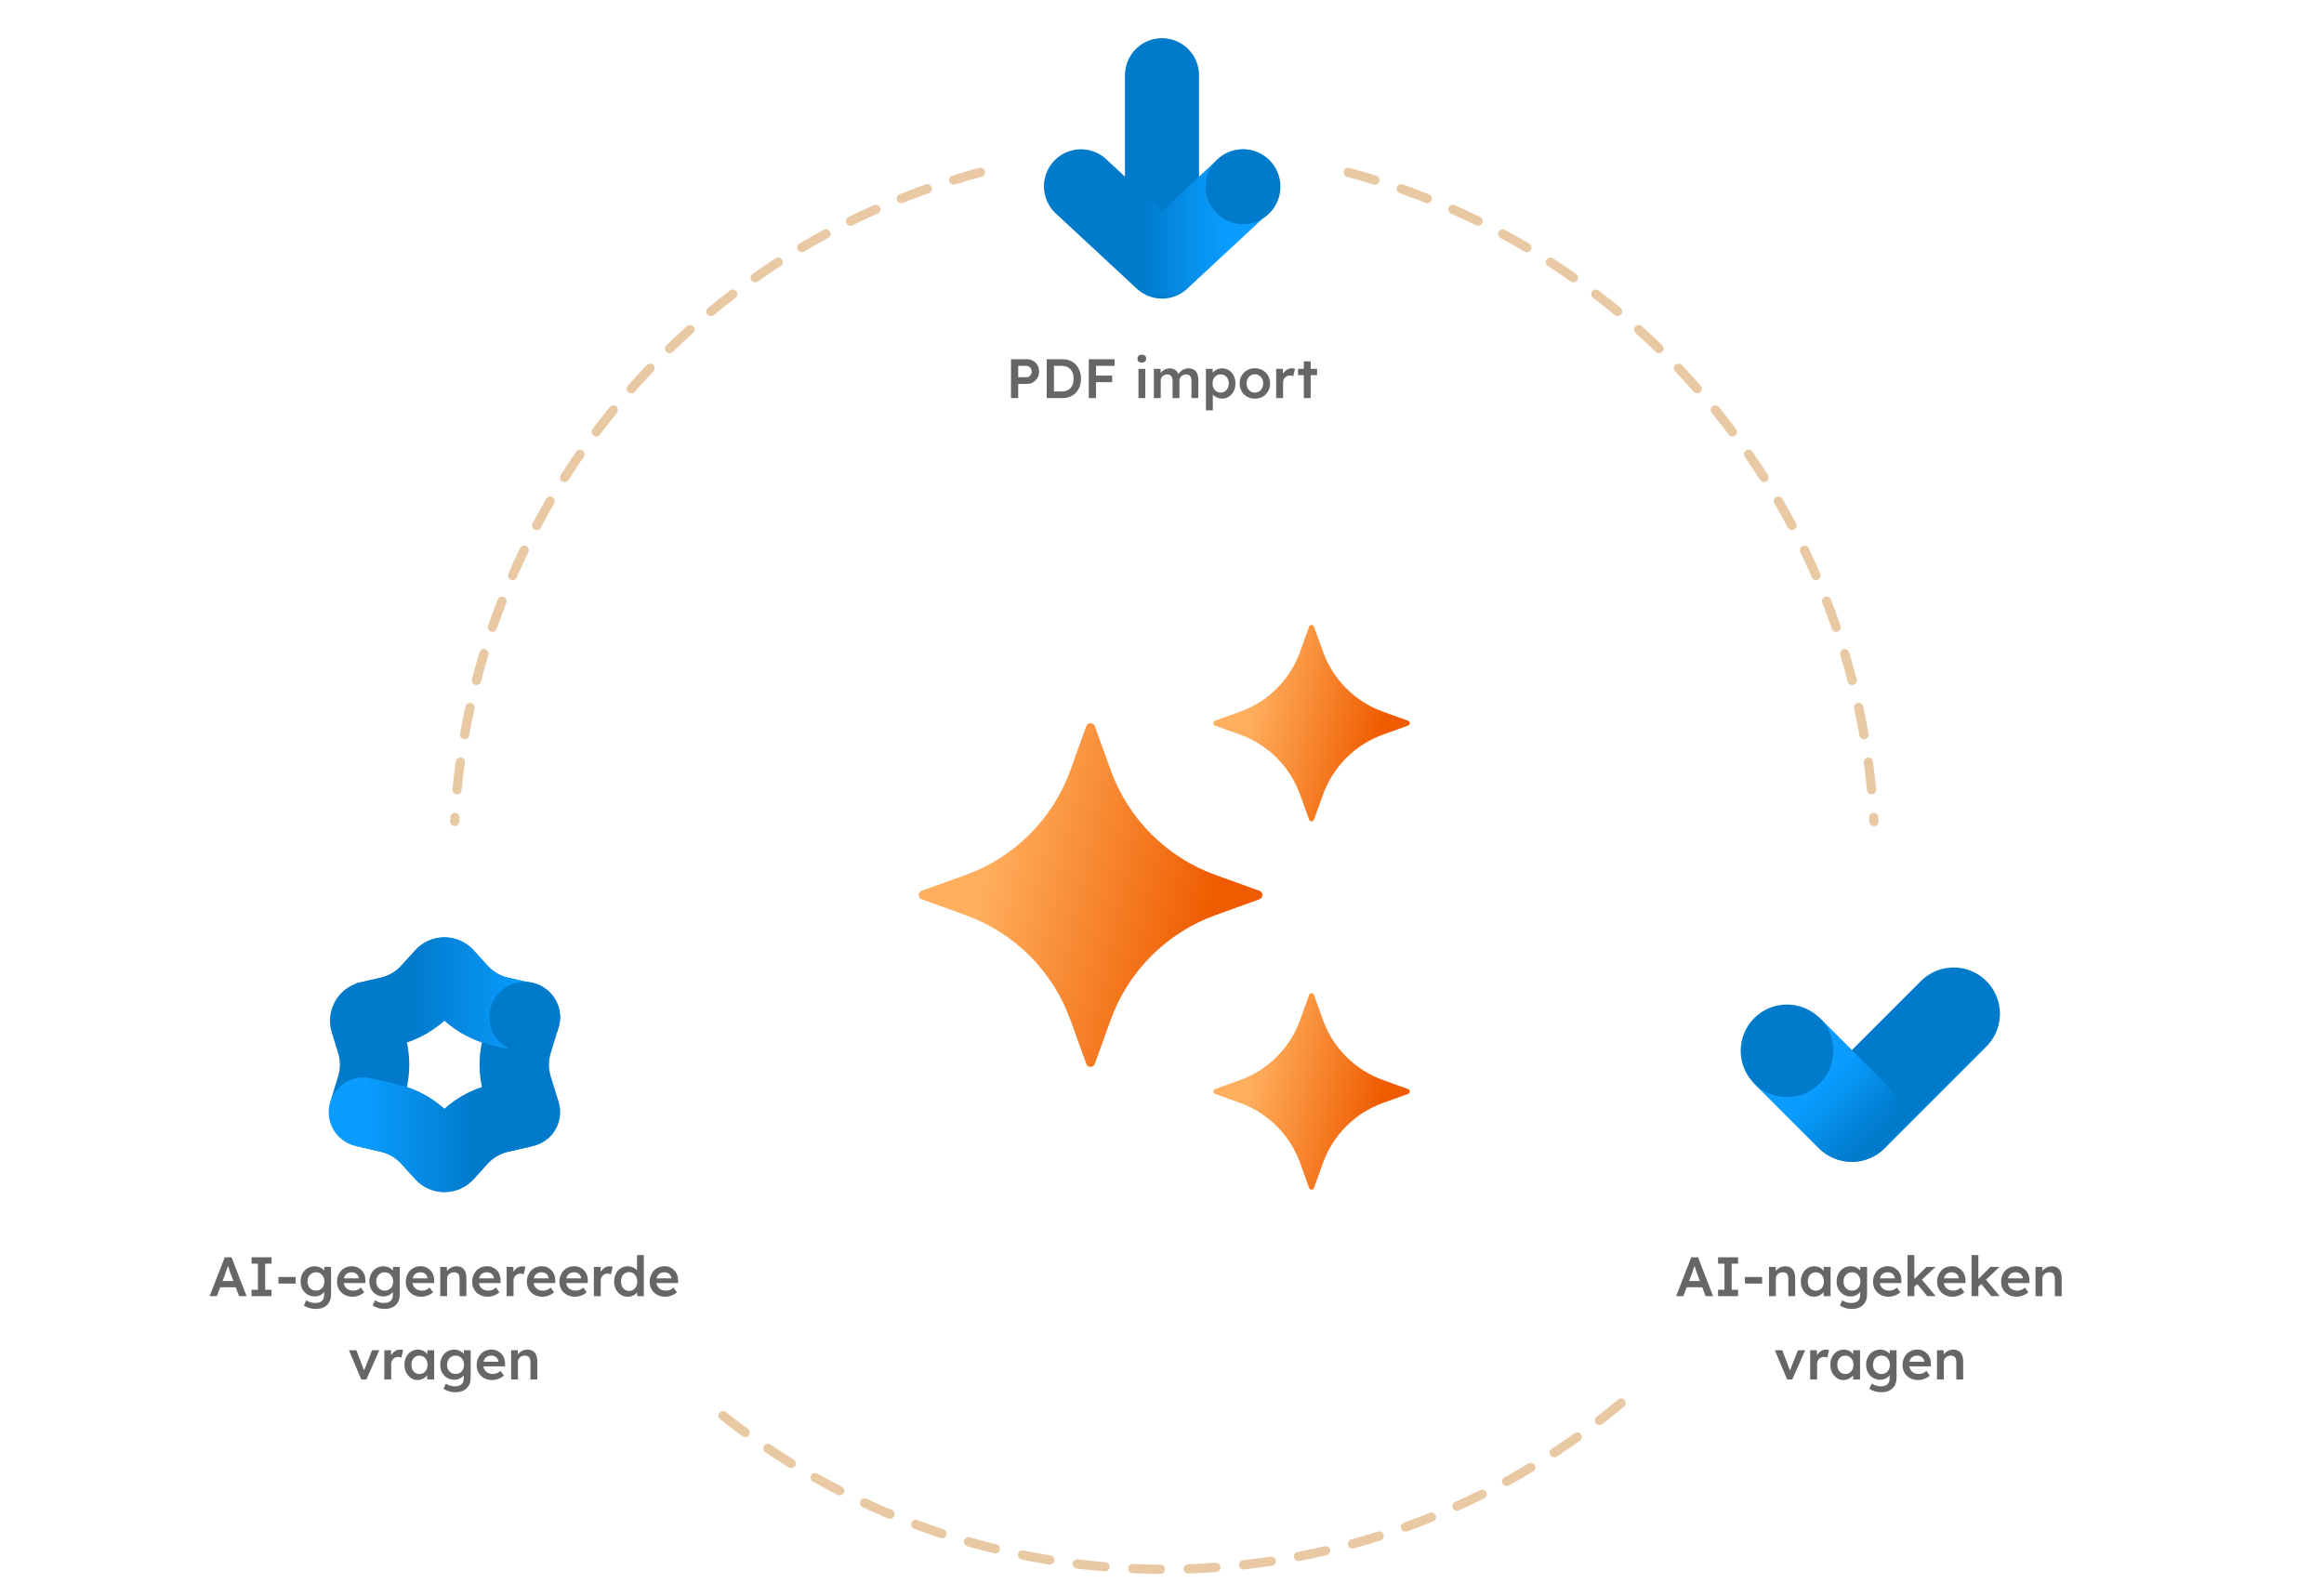 <svg width="502" height="342" viewBox="0 0 502 342" fill="none" xmlns="http://www.w3.org/2000/svg">
<path d="M251 16.253V56.5" stroke="#007ACB" stroke-width="16" stroke-linecap="round"/>
<path d="M268.5 40.25L251.68 55.868C251.297 56.224 250.703 56.224 250.32 55.868L233.5 40.25" stroke="url(#paint0_linear_106_642)" stroke-width="16" stroke-linecap="round"/>
<path d="M268.5 48.424C264.035 48.424 260.416 44.805 260.416 40.34C260.416 35.876 264.035 32.256 268.5 32.256C272.965 32.256 276.584 35.876 276.584 40.34C276.584 44.805 272.965 48.424 268.5 48.424Z" fill="#007ACB"/>
<path d="M218.379 86V77.6H221.871C222.351 77.6 222.783 77.716 223.167 77.948C223.559 78.18 223.871 78.496 224.103 78.896C224.335 79.296 224.451 79.744 224.451 80.24C224.451 80.744 224.335 81.2 224.103 81.608C223.871 82.008 223.559 82.328 223.167 82.568C222.783 82.808 222.351 82.928 221.871 82.928H219.939V86H218.379ZM219.939 81.488H221.763C221.963 81.488 222.143 81.432 222.303 81.32C222.471 81.208 222.603 81.06 222.699 80.876C222.803 80.692 222.855 80.484 222.855 80.252C222.855 80.02 222.803 79.816 222.699 79.64C222.603 79.456 222.471 79.312 222.303 79.208C222.143 79.096 221.963 79.04 221.763 79.04H219.939V81.488ZM226.102 86V77.6H229.474C230.082 77.6 230.63 77.7 231.118 77.9C231.614 78.1 232.038 78.388 232.39 78.764C232.75 79.14 233.022 79.584 233.206 80.096C233.398 80.608 233.494 81.176 233.494 81.8C233.494 82.424 233.398 82.996 233.206 83.516C233.022 84.028 232.754 84.472 232.402 84.848C232.05 85.216 231.626 85.5 231.13 85.7C230.634 85.9 230.082 86 229.474 86H226.102ZM227.662 84.788L227.542 84.56H229.414C229.806 84.56 230.154 84.496 230.458 84.368C230.77 84.24 231.034 84.056 231.25 83.816C231.466 83.576 231.63 83.288 231.742 82.952C231.854 82.608 231.91 82.224 231.91 81.8C231.91 81.376 231.854 80.996 231.742 80.66C231.63 80.316 231.462 80.024 231.238 79.784C231.022 79.544 230.762 79.36 230.458 79.232C230.154 79.104 229.806 79.04 229.414 79.04H227.506L227.662 78.836V84.788ZM235.184 86V77.6H236.744V86H235.184ZM235.904 82.556V81.14H240.236V82.556H235.904ZM235.904 79.04V77.6H240.752V79.04H235.904ZM245.916 86V79.676H247.392V86H245.916ZM246.636 78.332C246.34 78.332 246.108 78.26 245.94 78.116C245.78 77.964 245.7 77.752 245.7 77.48C245.7 77.224 245.784 77.016 245.952 76.856C246.12 76.696 246.348 76.616 246.636 76.616C246.94 76.616 247.172 76.692 247.332 76.844C247.5 76.988 247.584 77.2 247.584 77.48C247.584 77.728 247.5 77.932 247.332 78.092C247.164 78.252 246.932 78.332 246.636 78.332ZM249.239 86V79.676H250.691L250.715 80.948L250.475 81.044C250.547 80.836 250.655 80.644 250.799 80.468C250.943 80.284 251.115 80.128 251.315 80C251.515 79.864 251.727 79.76 251.951 79.688C252.175 79.608 252.403 79.568 252.635 79.568C252.979 79.568 253.283 79.624 253.547 79.736C253.819 79.84 254.043 80.008 254.219 80.24C254.403 80.472 254.539 80.768 254.627 81.128L254.399 81.08L254.495 80.888C254.583 80.696 254.707 80.524 254.867 80.372C255.027 80.212 255.207 80.072 255.407 79.952C255.607 79.824 255.815 79.728 256.031 79.664C256.255 79.6 256.475 79.568 256.691 79.568C257.171 79.568 257.571 79.664 257.891 79.856C258.211 80.048 258.451 80.34 258.611 80.732C258.771 81.124 258.851 81.608 258.851 82.184V86H257.363V82.28C257.363 81.96 257.319 81.696 257.231 81.488C257.151 81.28 257.023 81.128 256.847 81.032C256.679 80.928 256.467 80.876 256.211 80.876C256.011 80.876 255.819 80.912 255.635 80.984C255.459 81.048 255.307 81.144 255.179 81.272C255.051 81.392 254.951 81.532 254.879 81.692C254.807 81.852 254.771 82.028 254.771 82.22V86H253.283V82.268C253.283 81.964 253.239 81.712 253.151 81.512C253.063 81.304 252.935 81.148 252.767 81.044C252.599 80.932 252.395 80.876 252.155 80.876C251.955 80.876 251.767 80.912 251.591 80.984C251.415 81.048 251.263 81.14 251.135 81.26C251.007 81.38 250.907 81.52 250.835 81.68C250.763 81.84 250.727 82.016 250.727 82.208V86H249.239ZM260.49 88.64V79.676H261.942L261.966 81.116L261.714 81.008C261.762 80.76 261.898 80.528 262.122 80.312C262.346 80.088 262.618 79.908 262.938 79.772C263.266 79.636 263.606 79.568 263.958 79.568C264.518 79.568 265.014 79.708 265.446 79.988C265.886 80.268 266.23 80.652 266.478 81.14C266.734 81.628 266.862 82.192 266.862 82.832C266.862 83.464 266.734 84.028 266.478 84.524C266.23 85.012 265.886 85.4 265.446 85.688C265.014 85.968 264.526 86.108 263.982 86.108C263.614 86.108 263.258 86.036 262.914 85.892C262.578 85.748 262.29 85.56 262.05 85.328C261.818 85.096 261.674 84.852 261.618 84.596L261.978 84.428V88.64H260.49ZM263.682 84.8C264.018 84.8 264.318 84.716 264.582 84.548C264.846 84.38 265.05 84.148 265.194 83.852C265.346 83.556 265.422 83.216 265.422 82.832C265.422 82.448 265.35 82.112 265.206 81.824C265.062 81.528 264.858 81.296 264.594 81.128C264.33 80.96 264.026 80.876 263.682 80.876C263.33 80.876 263.022 80.96 262.758 81.128C262.502 81.288 262.298 81.516 262.146 81.812C261.994 82.108 261.918 82.448 261.918 82.832C261.918 83.216 261.994 83.556 262.146 83.852C262.298 84.148 262.502 84.38 262.758 84.548C263.022 84.716 263.33 84.8 263.682 84.8ZM271.07 86.12C270.438 86.12 269.874 85.98 269.378 85.7C268.882 85.412 268.49 85.02 268.202 84.524C267.914 84.028 267.77 83.464 267.77 82.832C267.77 82.2 267.914 81.636 268.202 81.14C268.49 80.644 268.882 80.256 269.378 79.976C269.874 79.688 270.438 79.544 271.07 79.544C271.694 79.544 272.254 79.688 272.75 79.976C273.246 80.256 273.634 80.644 273.914 81.14C274.202 81.636 274.346 82.2 274.346 82.832C274.346 83.464 274.202 84.028 273.914 84.524C273.634 85.02 273.246 85.412 272.75 85.7C272.254 85.98 271.694 86.12 271.07 86.12ZM271.07 84.812C271.414 84.812 271.718 84.724 271.982 84.548C272.254 84.372 272.466 84.136 272.618 83.84C272.778 83.544 272.854 83.208 272.846 82.832C272.854 82.448 272.778 82.108 272.618 81.812C272.466 81.516 272.254 81.284 271.982 81.116C271.718 80.94 271.414 80.852 271.07 80.852C270.726 80.852 270.414 80.94 270.134 81.116C269.862 81.284 269.65 81.52 269.498 81.824C269.346 82.12 269.27 82.456 269.27 82.832C269.27 83.208 269.346 83.544 269.498 83.84C269.65 84.136 269.862 84.372 270.134 84.548C270.414 84.724 270.726 84.812 271.07 84.812ZM275.666 86V79.676H277.118L277.142 81.692L276.938 81.236C277.026 80.916 277.178 80.628 277.394 80.372C277.61 80.116 277.858 79.916 278.138 79.772C278.426 79.62 278.726 79.544 279.038 79.544C279.174 79.544 279.302 79.556 279.422 79.58C279.55 79.604 279.654 79.632 279.734 79.664L279.338 81.284C279.25 81.236 279.142 81.196 279.014 81.164C278.886 81.132 278.758 81.116 278.63 81.116C278.43 81.116 278.238 81.156 278.054 81.236C277.878 81.308 277.722 81.412 277.586 81.548C277.45 81.684 277.342 81.844 277.262 82.028C277.19 82.204 277.154 82.404 277.154 82.628V86H275.666ZM281.635 86V78.068H283.111V86H281.635ZM280.387 81.044V79.676H284.491V81.044H280.387Z" fill="#666666"/>
<path d="M95.259 210.315C95.656 209.878 96.343 209.878 96.739 210.315L99.791 213.673C101.992 216.096 104.884 217.785 108.075 218.513L112.449 219.511C113.016 219.64 113.353 220.224 113.182 220.779L111.793 225.296C110.85 228.361 110.85 231.639 111.793 234.704L113.182 239.221C113.353 239.776 113.016 240.36 112.449 240.489L108.075 241.487C104.884 242.215 101.992 243.904 99.791 246.327L96.739 249.685C96.343 250.122 95.656 250.122 95.259 249.685L92.207 246.327C90.006 243.904 87.115 242.215 83.923 241.487L79.549 240.489C78.983 240.36 78.645 239.776 78.816 239.221L80.205 234.704C81.148 231.639 81.148 228.361 80.205 225.296L78.816 220.779C78.645 220.224 78.983 219.64 79.549 219.511L83.923 218.513C87.115 217.785 90.006 216.096 92.207 213.673L95.259 210.315Z" stroke="#007ACB" stroke-width="15"/>
<path d="M111.832 227.062C115.871 227.983 119.891 225.456 120.812 221.418C121.733 217.379 119.206 213.359 115.168 212.438L111.832 227.062ZM91.189 215.358L94.241 218.717L105.343 208.63L102.291 205.271L91.189 215.358ZM106.409 225.825L111.832 227.062L115.168 212.438L109.744 211.201L106.409 225.825ZM80.167 227.062L85.591 225.825L82.256 211.201L76.832 212.438L80.167 227.062ZM97.758 218.717L100.811 215.358L89.709 205.271L86.657 208.63L97.758 218.717ZM85.591 225.825C90.278 224.756 94.525 222.275 97.758 218.717L86.657 208.63C85.487 209.917 83.951 210.814 82.256 211.201L85.591 225.825ZM94.241 218.717C97.474 222.275 101.721 224.756 106.409 225.825L109.744 211.201C108.048 210.814 106.512 209.917 105.343 208.63L94.241 218.717ZM102.291 205.271C98.918 201.559 93.081 201.559 89.709 205.271L100.811 215.358C98.231 218.197 93.768 218.197 91.189 215.358L102.291 205.271Z" fill="url(#paint1_linear_106_642)"/>
<path d="M113.5 240.25L108.076 241.487C104.885 242.215 101.993 243.904 99.792 246.327L96.74 249.685C96.343 250.122 95.657 250.122 95.26 249.685L92.208 246.327C90.007 243.904 87.115 242.215 83.924 241.487L78.5 240.25" stroke="url(#paint2_linear_106_642)" stroke-width="15" stroke-linecap="round"/>
<path d="M113.345 227.352C109.127 227.352 105.707 223.933 105.707 219.715C105.707 215.496 109.127 212.077 113.345 212.077C117.563 212.077 120.982 215.496 120.982 219.715C120.982 223.933 117.563 227.352 113.345 227.352Z" fill="#007ACB"/>
<path d="M45.273 280L48.549 271.6H50.013L53.265 280H51.645L49.845 275.224C49.805 275.128 49.749 274.976 49.677 274.768C49.613 274.56 49.541 274.336 49.461 274.096C49.381 273.848 49.309 273.62 49.245 273.412C49.181 273.196 49.133 273.04 49.101 272.944L49.401 272.932C49.353 273.092 49.297 273.272 49.233 273.472C49.169 273.672 49.101 273.88 49.029 274.096C48.957 274.312 48.885 274.52 48.813 274.72C48.749 274.92 48.689 275.1 48.633 275.26L46.833 280H45.273ZM46.761 278.08L47.301 276.724H51.129L51.705 278.08H46.761ZM54.336 280V278.62H55.716V272.98H54.336V271.6H58.656V272.98H57.276V278.62H58.656V280H54.336ZM60.143 277.276V275.86H63.851V277.276H60.143ZM68.184 282.76C67.712 282.76 67.24 282.688 66.768 282.544C66.304 282.4 65.928 282.212 65.64 281.98L66.168 280.888C66.336 281.008 66.524 281.112 66.732 281.2C66.94 281.288 67.16 281.356 67.392 281.404C67.632 281.452 67.868 281.476 68.1 281.476C68.524 281.476 68.876 281.408 69.156 281.272C69.444 281.144 69.66 280.944 69.804 280.672C69.948 280.408 70.02 280.076 70.02 279.676V278.512L70.236 278.596C70.188 278.844 70.056 279.08 69.84 279.304C69.624 279.528 69.352 279.712 69.024 279.856C68.696 279.992 68.36 280.06 68.016 280.06C67.416 280.06 66.884 279.92 66.42 279.64C65.964 279.36 65.6 278.98 65.328 278.5C65.064 278.012 64.932 277.452 64.932 276.82C64.932 276.188 65.064 275.628 65.328 275.14C65.592 274.644 65.952 274.256 66.408 273.976C66.872 273.688 67.392 273.544 67.968 273.544C68.208 273.544 68.44 273.572 68.664 273.628C68.888 273.684 69.092 273.764 69.276 273.868C69.468 273.972 69.64 274.088 69.792 274.216C69.944 274.344 70.068 274.48 70.164 274.624C70.26 274.768 70.32 274.908 70.344 275.044L70.032 275.14L70.056 273.676H71.508V279.568C71.508 280.08 71.432 280.532 71.28 280.924C71.128 281.316 70.908 281.648 70.62 281.92C70.332 282.2 69.984 282.408 69.576 282.544C69.168 282.688 68.704 282.76 68.184 282.76ZM68.244 278.8C68.604 278.8 68.92 278.716 69.192 278.548C69.472 278.38 69.688 278.148 69.84 277.852C69.992 277.556 70.068 277.216 70.068 276.832C70.068 276.44 69.988 276.096 69.828 275.8C69.676 275.496 69.464 275.26 69.192 275.092C68.92 274.924 68.604 274.84 68.244 274.84C67.884 274.84 67.568 274.928 67.296 275.104C67.024 275.272 66.808 275.508 66.648 275.812C66.496 276.108 66.42 276.448 66.42 276.832C66.42 277.208 66.496 277.548 66.648 277.852C66.808 278.148 67.024 278.38 67.296 278.548C67.568 278.716 67.884 278.8 68.244 278.8ZM76.179 280.12C75.515 280.12 74.927 279.98 74.415 279.7C73.911 279.42 73.515 279.04 73.227 278.56C72.947 278.072 72.807 277.516 72.807 276.892C72.807 276.396 72.887 275.944 73.047 275.536C73.207 275.128 73.427 274.776 73.707 274.48C73.995 274.176 74.335 273.944 74.727 273.784C75.127 273.616 75.563 273.532 76.035 273.532C76.451 273.532 76.839 273.612 77.199 273.772C77.559 273.932 77.871 274.152 78.135 274.432C78.399 274.704 78.599 275.032 78.735 275.416C78.879 275.792 78.947 276.204 78.939 276.652L78.927 277.168H73.803L73.527 276.16H77.691L77.499 276.364V276.1C77.475 275.852 77.395 275.636 77.259 275.452C77.123 275.26 76.947 275.112 76.731 275.008C76.523 274.896 76.291 274.84 76.035 274.84C75.643 274.84 75.311 274.916 75.039 275.068C74.775 275.22 74.575 275.44 74.439 275.728C74.303 276.008 74.235 276.36 74.235 276.784C74.235 277.192 74.319 277.548 74.487 277.852C74.663 278.156 74.907 278.392 75.219 278.56C75.539 278.72 75.911 278.8 76.335 278.8C76.631 278.8 76.903 278.752 77.151 278.656C77.399 278.56 77.667 278.388 77.955 278.14L78.687 279.16C78.471 279.36 78.223 279.532 77.943 279.676C77.671 279.812 77.383 279.92 77.079 280C76.775 280.08 76.475 280.12 76.179 280.12ZM83.032 282.76C82.56 282.76 82.088 282.688 81.616 282.544C81.152 282.4 80.776 282.212 80.488 281.98L81.016 280.888C81.184 281.008 81.372 281.112 81.58 281.2C81.788 281.288 82.008 281.356 82.24 281.404C82.48 281.452 82.716 281.476 82.948 281.476C83.372 281.476 83.724 281.408 84.004 281.272C84.292 281.144 84.508 280.944 84.652 280.672C84.796 280.408 84.868 280.076 84.868 279.676V278.512L85.084 278.596C85.036 278.844 84.904 279.08 84.688 279.304C84.472 279.528 84.2 279.712 83.872 279.856C83.544 279.992 83.208 280.06 82.864 280.06C82.264 280.06 81.732 279.92 81.268 279.64C80.812 279.36 80.448 278.98 80.176 278.5C79.912 278.012 79.78 277.452 79.78 276.82C79.78 276.188 79.912 275.628 80.176 275.14C80.44 274.644 80.8 274.256 81.256 273.976C81.72 273.688 82.24 273.544 82.816 273.544C83.056 273.544 83.288 273.572 83.512 273.628C83.736 273.684 83.94 273.764 84.124 273.868C84.316 273.972 84.488 274.088 84.64 274.216C84.792 274.344 84.916 274.48 85.012 274.624C85.108 274.768 85.168 274.908 85.192 275.044L84.88 275.14L84.904 273.676H86.356V279.568C86.356 280.08 86.28 280.532 86.128 280.924C85.976 281.316 85.756 281.648 85.468 281.92C85.18 282.2 84.832 282.408 84.424 282.544C84.016 282.688 83.552 282.76 83.032 282.76ZM83.092 278.8C83.452 278.8 83.768 278.716 84.04 278.548C84.32 278.38 84.536 278.148 84.688 277.852C84.84 277.556 84.916 277.216 84.916 276.832C84.916 276.44 84.836 276.096 84.676 275.8C84.524 275.496 84.312 275.26 84.04 275.092C83.768 274.924 83.452 274.84 83.092 274.84C82.732 274.84 82.416 274.928 82.144 275.104C81.872 275.272 81.656 275.508 81.496 275.812C81.344 276.108 81.268 276.448 81.268 276.832C81.268 277.208 81.344 277.548 81.496 277.852C81.656 278.148 81.872 278.38 82.144 278.548C82.416 278.716 82.732 278.8 83.092 278.8ZM91.027 280.12C90.363 280.12 89.775 279.98 89.263 279.7C88.759 279.42 88.363 279.04 88.075 278.56C87.795 278.072 87.655 277.516 87.655 276.892C87.655 276.396 87.735 275.944 87.895 275.536C88.055 275.128 88.275 274.776 88.555 274.48C88.843 274.176 89.183 273.944 89.575 273.784C89.975 273.616 90.411 273.532 90.883 273.532C91.299 273.532 91.687 273.612 92.047 273.772C92.407 273.932 92.719 274.152 92.983 274.432C93.247 274.704 93.447 275.032 93.583 275.416C93.727 275.792 93.795 276.204 93.787 276.652L93.775 277.168H88.651L88.375 276.16H92.539L92.347 276.364V276.1C92.323 275.852 92.243 275.636 92.107 275.452C91.971 275.26 91.795 275.112 91.579 275.008C91.371 274.896 91.139 274.84 90.883 274.84C90.491 274.84 90.159 274.916 89.887 275.068C89.623 275.22 89.423 275.44 89.287 275.728C89.151 276.008 89.083 276.36 89.083 276.784C89.083 277.192 89.167 277.548 89.335 277.852C89.511 278.156 89.755 278.392 90.067 278.56C90.387 278.72 90.759 278.8 91.183 278.8C91.479 278.8 91.751 278.752 91.999 278.656C92.247 278.56 92.515 278.388 92.803 278.14L93.535 279.16C93.319 279.36 93.071 279.532 92.791 279.676C92.519 279.812 92.231 279.92 91.927 280C91.623 280.08 91.323 280.12 91.027 280.12ZM95.094 280V273.676H96.534L96.558 274.972L96.282 275.116C96.362 274.828 96.518 274.568 96.75 274.336C96.982 274.096 97.258 273.904 97.578 273.76C97.898 273.616 98.226 273.544 98.562 273.544C99.042 273.544 99.442 273.64 99.762 273.832C100.089 274.024 100.333 274.312 100.493 274.696C100.661 275.08 100.745 275.56 100.745 276.136V280H99.27V276.244C99.27 275.924 99.226 275.66 99.138 275.452C99.05 275.236 98.914 275.08 98.73 274.984C98.546 274.88 98.322 274.832 98.058 274.84C97.842 274.84 97.642 274.876 97.458 274.948C97.282 275.012 97.126 275.108 96.99 275.236C96.862 275.356 96.758 275.496 96.678 275.656C96.606 275.816 96.57 275.992 96.57 276.184V280H95.838C95.694 280 95.558 280 95.43 280C95.31 280 95.198 280 95.094 280ZM105.37 280.12C104.706 280.12 104.118 279.98 103.606 279.7C103.102 279.42 102.706 279.04 102.418 278.56C102.138 278.072 101.998 277.516 101.998 276.892C101.998 276.396 102.078 275.944 102.238 275.536C102.398 275.128 102.618 274.776 102.898 274.48C103.186 274.176 103.526 273.944 103.918 273.784C104.318 273.616 104.754 273.532 105.226 273.532C105.642 273.532 106.03 273.612 106.39 273.772C106.75 273.932 107.062 274.152 107.326 274.432C107.59 274.704 107.79 275.032 107.926 275.416C108.07 275.792 108.138 276.204 108.13 276.652L108.118 277.168H102.994L102.718 276.16H106.882L106.69 276.364V276.1C106.666 275.852 106.586 275.636 106.45 275.452C106.314 275.26 106.138 275.112 105.922 275.008C105.714 274.896 105.482 274.84 105.226 274.84C104.834 274.84 104.502 274.916 104.23 275.068C103.966 275.22 103.766 275.44 103.63 275.728C103.494 276.008 103.426 276.36 103.426 276.784C103.426 277.192 103.51 277.548 103.678 277.852C103.854 278.156 104.098 278.392 104.41 278.56C104.73 278.72 105.102 278.8 105.526 278.8C105.822 278.8 106.094 278.752 106.342 278.656C106.59 278.56 106.858 278.388 107.146 278.14L107.878 279.16C107.662 279.36 107.414 279.532 107.134 279.676C106.862 279.812 106.574 279.92 106.27 280C105.966 280.08 105.666 280.12 105.37 280.12ZM109.437 280V273.676H110.889L110.913 275.692L110.709 275.236C110.797 274.916 110.949 274.628 111.165 274.372C111.381 274.116 111.629 273.916 111.909 273.772C112.197 273.62 112.497 273.544 112.809 273.544C112.945 273.544 113.073 273.556 113.193 273.58C113.321 273.604 113.425 273.632 113.505 273.664L113.109 275.284C113.021 275.236 112.913 275.196 112.785 275.164C112.657 275.132 112.529 275.116 112.401 275.116C112.201 275.116 112.009 275.156 111.825 275.236C111.649 275.308 111.493 275.412 111.357 275.548C111.221 275.684 111.113 275.844 111.033 276.028C110.961 276.204 110.925 276.404 110.925 276.628V280H109.437ZM117.182 280.12C116.518 280.12 115.93 279.98 115.418 279.7C114.914 279.42 114.518 279.04 114.23 278.56C113.95 278.072 113.81 277.516 113.81 276.892C113.81 276.396 113.89 275.944 114.05 275.536C114.21 275.128 114.43 274.776 114.71 274.48C114.998 274.176 115.338 273.944 115.73 273.784C116.13 273.616 116.566 273.532 117.038 273.532C117.454 273.532 117.842 273.612 118.202 273.772C118.562 273.932 118.874 274.152 119.138 274.432C119.402 274.704 119.602 275.032 119.738 275.416C119.882 275.792 119.95 276.204 119.942 276.652L119.93 277.168H114.806L114.53 276.16H118.694L118.502 276.364V276.1C118.478 275.852 118.398 275.636 118.262 275.452C118.126 275.26 117.95 275.112 117.734 275.008C117.526 274.896 117.294 274.84 117.038 274.84C116.646 274.84 116.314 274.916 116.042 275.068C115.778 275.22 115.578 275.44 115.442 275.728C115.306 276.008 115.238 276.36 115.238 276.784C115.238 277.192 115.322 277.548 115.49 277.852C115.666 278.156 115.91 278.392 116.222 278.56C116.542 278.72 116.914 278.8 117.338 278.8C117.634 278.8 117.906 278.752 118.154 278.656C118.402 278.56 118.67 278.388 118.958 278.14L119.69 279.16C119.474 279.36 119.226 279.532 118.946 279.676C118.674 279.812 118.386 279.92 118.082 280C117.778 280.08 117.478 280.12 117.182 280.12ZM124.214 280.12C123.55 280.12 122.962 279.98 122.45 279.7C121.946 279.42 121.55 279.04 121.262 278.56C120.982 278.072 120.842 277.516 120.842 276.892C120.842 276.396 120.922 275.944 121.082 275.536C121.242 275.128 121.462 274.776 121.742 274.48C122.03 274.176 122.37 273.944 122.762 273.784C123.162 273.616 123.598 273.532 124.07 273.532C124.486 273.532 124.874 273.612 125.234 273.772C125.594 273.932 125.906 274.152 126.17 274.432C126.434 274.704 126.634 275.032 126.77 275.416C126.914 275.792 126.982 276.204 126.974 276.652L126.962 277.168H121.838L121.562 276.16H125.726L125.534 276.364V276.1C125.51 275.852 125.43 275.636 125.294 275.452C125.158 275.26 124.982 275.112 124.766 275.008C124.558 274.896 124.326 274.84 124.07 274.84C123.678 274.84 123.346 274.916 123.074 275.068C122.81 275.22 122.61 275.44 122.474 275.728C122.338 276.008 122.27 276.36 122.27 276.784C122.27 277.192 122.354 277.548 122.522 277.852C122.698 278.156 122.942 278.392 123.254 278.56C123.574 278.72 123.946 278.8 124.37 278.8C124.666 278.8 124.938 278.752 125.186 278.656C125.434 278.56 125.702 278.388 125.99 278.14L126.722 279.16C126.506 279.36 126.258 279.532 125.978 279.676C125.706 279.812 125.418 279.92 125.114 280C124.81 280.08 124.51 280.12 124.214 280.12ZM128.281 280V273.676H129.733L129.757 275.692L129.553 275.236C129.641 274.916 129.793 274.628 130.009 274.372C130.225 274.116 130.473 273.916 130.753 273.772C131.041 273.62 131.341 273.544 131.653 273.544C131.789 273.544 131.917 273.556 132.037 273.58C132.165 273.604 132.269 273.632 132.349 273.664L131.953 275.284C131.865 275.236 131.757 275.196 131.629 275.164C131.501 275.132 131.373 275.116 131.245 275.116C131.045 275.116 130.853 275.156 130.669 275.236C130.493 275.308 130.337 275.412 130.201 275.548C130.065 275.684 129.957 275.844 129.877 276.028C129.805 276.204 129.769 276.404 129.769 276.628V280H128.281ZM135.606 280.12C135.046 280.12 134.542 279.98 134.094 279.7C133.654 279.412 133.302 279.024 133.038 278.536C132.782 278.04 132.654 277.472 132.654 276.832C132.654 276.2 132.782 275.636 133.038 275.14C133.294 274.644 133.642 274.256 134.082 273.976C134.53 273.688 135.034 273.544 135.594 273.544C135.898 273.544 136.19 273.592 136.47 273.688C136.758 273.784 137.014 273.916 137.238 274.084C137.462 274.244 137.638 274.424 137.766 274.624C137.902 274.824 137.978 275.032 137.994 275.248L137.598 275.296V271.12H139.074V280H137.646L137.61 278.512L137.898 278.536C137.89 278.736 137.818 278.928 137.682 279.112C137.554 279.296 137.386 279.464 137.178 279.616C136.97 279.768 136.726 279.892 136.446 279.988C136.174 280.076 135.894 280.12 135.606 280.12ZM135.894 278.872C136.238 278.872 136.542 278.784 136.806 278.608C137.07 278.432 137.274 278.192 137.418 277.888C137.57 277.584 137.646 277.232 137.646 276.832C137.646 276.44 137.57 276.092 137.418 275.788C137.274 275.476 137.07 275.236 136.806 275.068C136.542 274.892 136.238 274.804 135.894 274.804C135.55 274.804 135.246 274.892 134.982 275.068C134.718 275.236 134.51 275.476 134.358 275.788C134.214 276.092 134.142 276.44 134.142 276.832C134.142 277.232 134.214 277.584 134.358 277.888C134.51 278.192 134.718 278.432 134.982 278.608C135.246 278.784 135.55 278.872 135.894 278.872ZM143.714 280.12C143.05 280.12 142.462 279.98 141.95 279.7C141.446 279.42 141.05 279.04 140.762 278.56C140.482 278.072 140.342 277.516 140.342 276.892C140.342 276.396 140.422 275.944 140.582 275.536C140.742 275.128 140.962 274.776 141.242 274.48C141.53 274.176 141.87 273.944 142.262 273.784C142.662 273.616 143.098 273.532 143.57 273.532C143.986 273.532 144.374 273.612 144.734 273.772C145.094 273.932 145.406 274.152 145.67 274.432C145.934 274.704 146.134 275.032 146.27 275.416C146.414 275.792 146.482 276.204 146.474 276.652L146.462 277.168H141.338L141.062 276.16H145.226L145.034 276.364V276.1C145.01 275.852 144.93 275.636 144.794 275.452C144.658 275.26 144.482 275.112 144.266 275.008C144.058 274.896 143.826 274.84 143.57 274.84C143.178 274.84 142.846 274.916 142.574 275.068C142.31 275.22 142.11 275.44 141.974 275.728C141.838 276.008 141.77 276.36 141.77 276.784C141.77 277.192 141.854 277.548 142.022 277.852C142.198 278.156 142.442 278.392 142.754 278.56C143.074 278.72 143.446 278.8 143.87 278.8C144.166 278.8 144.438 278.752 144.686 278.656C144.934 278.56 145.202 278.388 145.49 278.14L146.222 279.16C146.006 279.36 145.758 279.532 145.478 279.676C145.206 279.812 144.918 279.92 144.614 280C144.31 280.08 144.01 280.12 143.714 280.12ZM78.038 298L75.374 291.676H76.982L78.782 296.404L78.47 296.488L80.366 291.676H81.938L79.142 298H78.038ZM83.018 298V291.676H84.47L84.494 293.692L84.29 293.236C84.378 292.916 84.53 292.628 84.746 292.372C84.962 292.116 85.21 291.916 85.49 291.772C85.778 291.62 86.078 291.544 86.39 291.544C86.526 291.544 86.654 291.556 86.774 291.58C86.902 291.604 87.006 291.632 87.086 291.664L86.69 293.284C86.602 293.236 86.494 293.196 86.366 293.164C86.238 293.132 86.11 293.116 85.982 293.116C85.782 293.116 85.59 293.156 85.406 293.236C85.23 293.308 85.074 293.412 84.938 293.548C84.802 293.684 84.694 293.844 84.614 294.028C84.542 294.204 84.506 294.404 84.506 294.628V298H83.018ZM90.187 298.12C89.667 298.12 89.195 297.976 88.771 297.688C88.347 297.4 88.007 297.008 87.751 296.512C87.495 296.016 87.367 295.452 87.367 294.82C87.367 294.188 87.495 293.624 87.751 293.128C88.007 292.632 88.355 292.244 88.795 291.964C89.235 291.684 89.731 291.544 90.283 291.544C90.603 291.544 90.895 291.592 91.159 291.688C91.423 291.776 91.655 291.904 91.855 292.072C92.055 292.24 92.219 292.432 92.347 292.648C92.483 292.864 92.575 293.096 92.623 293.344L92.299 293.26V291.676H93.787V298H92.287V296.488L92.635 296.428C92.579 296.644 92.475 296.856 92.323 297.064C92.179 297.264 91.995 297.444 91.771 297.604C91.555 297.756 91.311 297.88 91.039 297.976C90.775 298.072 90.491 298.12 90.187 298.12ZM90.595 296.812C90.939 296.812 91.243 296.728 91.507 296.56C91.771 296.392 91.975 296.16 92.119 295.864C92.271 295.56 92.347 295.212 92.347 294.82C92.347 294.436 92.271 294.096 92.119 293.8C91.975 293.504 91.771 293.272 91.507 293.104C91.243 292.936 90.939 292.852 90.595 292.852C90.251 292.852 89.947 292.936 89.683 293.104C89.427 293.272 89.227 293.504 89.083 293.8C88.939 294.096 88.867 294.436 88.867 294.82C88.867 295.212 88.939 295.56 89.083 295.864C89.227 296.16 89.427 296.392 89.683 296.56C89.947 296.728 90.251 296.812 90.595 296.812ZM98.342 300.76C97.87 300.76 97.398 300.688 96.926 300.544C96.462 300.4 96.086 300.212 95.798 299.98L96.326 298.888C96.494 299.008 96.682 299.112 96.89 299.2C97.098 299.288 97.318 299.356 97.55 299.404C97.79 299.452 98.026 299.476 98.258 299.476C98.682 299.476 99.034 299.408 99.314 299.272C99.602 299.144 99.818 298.944 99.962 298.672C100.106 298.408 100.178 298.076 100.178 297.676V296.512L100.394 296.596C100.346 296.844 100.214 297.08 99.998 297.304C99.782 297.528 99.51 297.712 99.182 297.856C98.854 297.992 98.518 298.06 98.174 298.06C97.574 298.06 97.042 297.92 96.578 297.64C96.122 297.36 95.758 296.98 95.486 296.5C95.222 296.012 95.09 295.452 95.09 294.82C95.09 294.188 95.222 293.628 95.486 293.14C95.75 292.644 96.11 292.256 96.566 291.976C97.03 291.688 97.55 291.544 98.126 291.544C98.366 291.544 98.598 291.572 98.822 291.628C99.046 291.684 99.25 291.764 99.434 291.868C99.626 291.972 99.798 292.088 99.95 292.216C100.102 292.344 100.226 292.48 100.322 292.624C100.418 292.768 100.478 292.908 100.502 293.044L100.19 293.14L100.214 291.676H101.666V297.568C101.666 298.08 101.59 298.532 101.438 298.924C101.286 299.316 101.066 299.648 100.778 299.92C100.49 300.2 100.142 300.408 99.734 300.544C99.326 300.688 98.862 300.76 98.342 300.76ZM98.402 296.8C98.762 296.8 99.078 296.716 99.35 296.548C99.63 296.38 99.846 296.148 99.998 295.852C100.15 295.556 100.226 295.216 100.226 294.832C100.226 294.44 100.146 294.096 99.986 293.8C99.834 293.496 99.622 293.26 99.35 293.092C99.078 292.924 98.762 292.84 98.402 292.84C98.042 292.84 97.726 292.928 97.454 293.104C97.182 293.272 96.966 293.508 96.806 293.812C96.654 294.108 96.578 294.448 96.578 294.832C96.578 295.208 96.654 295.548 96.806 295.852C96.966 296.148 97.182 296.38 97.454 296.548C97.726 296.716 98.042 296.8 98.402 296.8ZM106.337 298.12C105.673 298.12 105.085 297.98 104.573 297.7C104.069 297.42 103.673 297.04 103.385 296.56C103.105 296.072 102.965 295.516 102.965 294.892C102.965 294.396 103.045 293.944 103.205 293.536C103.365 293.128 103.585 292.776 103.865 292.48C104.153 292.176 104.493 291.944 104.885 291.784C105.285 291.616 105.721 291.532 106.193 291.532C106.609 291.532 106.997 291.612 107.357 291.772C107.717 291.932 108.029 292.152 108.293 292.432C108.557 292.704 108.757 293.032 108.893 293.416C109.037 293.792 109.105 294.204 109.097 294.652L109.085 295.168H103.961L103.685 294.16H107.849L107.657 294.364V294.1C107.633 293.852 107.553 293.636 107.417 293.452C107.281 293.26 107.105 293.112 106.889 293.008C106.681 292.896 106.449 292.84 106.193 292.84C105.801 292.84 105.469 292.916 105.197 293.068C104.933 293.22 104.733 293.44 104.597 293.728C104.461 294.008 104.393 294.36 104.393 294.784C104.393 295.192 104.477 295.548 104.645 295.852C104.821 296.156 105.065 296.392 105.377 296.56C105.697 296.72 106.069 296.8 106.493 296.8C106.789 296.8 107.061 296.752 107.309 296.656C107.557 296.56 107.825 296.388 108.113 296.14L108.845 297.16C108.629 297.36 108.381 297.532 108.101 297.676C107.829 297.812 107.541 297.92 107.237 298C106.933 298.08 106.633 298.12 106.337 298.12ZM110.404 298V291.676H111.844L111.868 292.972L111.592 293.116C111.672 292.828 111.828 292.568 112.06 292.336C112.292 292.096 112.568 291.904 112.888 291.76C113.208 291.616 113.536 291.544 113.872 291.544C114.352 291.544 114.752 291.64 115.072 291.832C115.4 292.024 115.644 292.312 115.804 292.696C115.972 293.08 116.056 293.56 116.056 294.136V298H114.58V294.244C114.58 293.924 114.536 293.66 114.448 293.452C114.36 293.236 114.224 293.08 114.04 292.984C113.856 292.88 113.632 292.832 113.368 292.84C113.152 292.84 112.952 292.876 112.768 292.948C112.592 293.012 112.436 293.108 112.3 293.236C112.172 293.356 112.068 293.496 111.988 293.656C111.916 293.816 111.88 293.992 111.88 294.184V298H111.148C111.004 298 110.868 298 110.74 298C110.62 298 110.508 298 110.404 298Z" fill="#666666"/>
<path d="M386.5 227.5L399.929 240.929C399.968 240.968 400.032 240.968 400.071 240.929L422 219" stroke="#007ACB" stroke-width="20" stroke-linecap="round"/>
<path d="M407.072 233.929C410.977 237.834 410.977 244.166 407.072 248.071C403.167 251.976 396.835 251.976 392.93 248.071L407.072 233.929ZM393.072 219.929L407.072 233.929L392.93 248.071L378.93 234.071L393.072 219.929Z" fill="url(#paint3_linear_106_642)"/>
<path d="M386 236.998C380.478 236.998 376.002 232.522 376.002 227C376.002 221.478 380.478 217.002 386 217.002C391.522 217.002 395.998 221.478 395.998 227C395.998 232.522 391.522 236.998 386 236.998Z" fill="#007ACB"/>
<path d="M362.051 280L365.327 271.6H366.791L370.043 280H368.423L366.623 275.224C366.583 275.128 366.527 274.976 366.455 274.768C366.391 274.56 366.319 274.336 366.239 274.096C366.159 273.848 366.087 273.62 366.023 273.412C365.959 273.196 365.911 273.04 365.879 272.944L366.179 272.932C366.131 273.092 366.075 273.272 366.011 273.472C365.947 273.672 365.879 273.88 365.807 274.096C365.735 274.312 365.663 274.52 365.591 274.72C365.527 274.92 365.467 275.1 365.411 275.26L363.611 280H362.051ZM363.539 278.08L364.079 276.724H367.907L368.483 278.08H363.539ZM371.114 280V278.62H372.494V272.98H371.114V271.6H375.434V272.98H374.054V278.62H375.434V280H371.114ZM376.921 277.276V275.86H380.629V277.276H376.921ZM382.118 280V273.676H383.558L383.582 274.972L383.306 275.116C383.386 274.828 383.542 274.568 383.774 274.336C384.006 274.096 384.282 273.904 384.602 273.76C384.922 273.616 385.25 273.544 385.586 273.544C386.066 273.544 386.466 273.64 386.786 273.832C387.114 274.024 387.358 274.312 387.518 274.696C387.686 275.08 387.77 275.56 387.77 276.136V280H386.294V276.244C386.294 275.924 386.25 275.66 386.162 275.452C386.074 275.236 385.938 275.08 385.754 274.984C385.57 274.88 385.346 274.832 385.082 274.84C384.866 274.84 384.666 274.876 384.482 274.948C384.306 275.012 384.15 275.108 384.014 275.236C383.886 275.356 383.782 275.496 383.702 275.656C383.63 275.816 383.594 275.992 383.594 276.184V280H382.862C382.718 280 382.582 280 382.454 280C382.334 280 382.222 280 382.118 280ZM391.818 280.12C391.298 280.12 390.826 279.976 390.402 279.688C389.978 279.4 389.638 279.008 389.382 278.512C389.126 278.016 388.998 277.452 388.998 276.82C388.998 276.188 389.126 275.624 389.382 275.128C389.638 274.632 389.986 274.244 390.426 273.964C390.866 273.684 391.362 273.544 391.914 273.544C392.234 273.544 392.526 273.592 392.79 273.688C393.054 273.776 393.286 273.904 393.486 274.072C393.686 274.24 393.85 274.432 393.978 274.648C394.114 274.864 394.206 275.096 394.254 275.344L393.93 275.26V273.676H395.418V280H393.918V278.488L394.266 278.428C394.21 278.644 394.106 278.856 393.954 279.064C393.81 279.264 393.626 279.444 393.402 279.604C393.186 279.756 392.942 279.88 392.67 279.976C392.406 280.072 392.122 280.12 391.818 280.12ZM392.226 278.812C392.57 278.812 392.874 278.728 393.138 278.56C393.402 278.392 393.606 278.16 393.75 277.864C393.902 277.56 393.978 277.212 393.978 276.82C393.978 276.436 393.902 276.096 393.75 275.8C393.606 275.504 393.402 275.272 393.138 275.104C392.874 274.936 392.57 274.852 392.226 274.852C391.882 274.852 391.578 274.936 391.314 275.104C391.058 275.272 390.858 275.504 390.714 275.8C390.57 276.096 390.498 276.436 390.498 276.82C390.498 277.212 390.57 277.56 390.714 277.864C390.858 278.16 391.058 278.392 391.314 278.56C391.578 278.728 391.882 278.812 392.226 278.812ZM399.974 282.76C399.502 282.76 399.03 282.688 398.558 282.544C398.094 282.4 397.718 282.212 397.43 281.98L397.958 280.888C398.126 281.008 398.314 281.112 398.522 281.2C398.73 281.288 398.95 281.356 399.182 281.404C399.422 281.452 399.658 281.476 399.89 281.476C400.314 281.476 400.666 281.408 400.946 281.272C401.234 281.144 401.45 280.944 401.594 280.672C401.738 280.408 401.81 280.076 401.81 279.676V278.512L402.026 278.596C401.978 278.844 401.846 279.08 401.63 279.304C401.414 279.528 401.142 279.712 400.814 279.856C400.486 279.992 400.15 280.06 399.806 280.06C399.206 280.06 398.674 279.92 398.21 279.64C397.754 279.36 397.39 278.98 397.118 278.5C396.854 278.012 396.722 277.452 396.722 276.82C396.722 276.188 396.854 275.628 397.118 275.14C397.382 274.644 397.742 274.256 398.198 273.976C398.662 273.688 399.182 273.544 399.758 273.544C399.998 273.544 400.23 273.572 400.454 273.628C400.678 273.684 400.882 273.764 401.066 273.868C401.258 273.972 401.43 274.088 401.582 274.216C401.734 274.344 401.858 274.48 401.954 274.624C402.05 274.768 402.11 274.908 402.134 275.044L401.822 275.14L401.846 273.676H403.298V279.568C403.298 280.08 403.222 280.532 403.07 280.924C402.918 281.316 402.698 281.648 402.41 281.92C402.122 282.2 401.774 282.408 401.366 282.544C400.958 282.688 400.494 282.76 399.974 282.76ZM400.034 278.8C400.394 278.8 400.71 278.716 400.982 278.548C401.262 278.38 401.478 278.148 401.63 277.852C401.782 277.556 401.858 277.216 401.858 276.832C401.858 276.44 401.778 276.096 401.618 275.8C401.466 275.496 401.254 275.26 400.982 275.092C400.71 274.924 400.394 274.84 400.034 274.84C399.674 274.84 399.358 274.928 399.086 275.104C398.814 275.272 398.598 275.508 398.438 275.812C398.286 276.108 398.21 276.448 398.21 276.832C398.21 277.208 398.286 277.548 398.438 277.852C398.598 278.148 398.814 278.38 399.086 278.548C399.358 278.716 399.674 278.8 400.034 278.8ZM407.969 280.12C407.305 280.12 406.717 279.98 406.205 279.7C405.701 279.42 405.305 279.04 405.017 278.56C404.737 278.072 404.597 277.516 404.597 276.892C404.597 276.396 404.677 275.944 404.837 275.536C404.997 275.128 405.217 274.776 405.497 274.48C405.785 274.176 406.125 273.944 406.517 273.784C406.917 273.616 407.353 273.532 407.825 273.532C408.241 273.532 408.629 273.612 408.989 273.772C409.349 273.932 409.661 274.152 409.925 274.432C410.189 274.704 410.389 275.032 410.525 275.416C410.669 275.792 410.737 276.204 410.729 276.652L410.717 277.168H405.593L405.317 276.16H409.481L409.289 276.364V276.1C409.265 275.852 409.185 275.636 409.049 275.452C408.913 275.26 408.737 275.112 408.521 275.008C408.313 274.896 408.081 274.84 407.825 274.84C407.433 274.84 407.101 274.916 406.829 275.068C406.565 275.22 406.365 275.44 406.229 275.728C406.093 276.008 406.025 276.36 406.025 276.784C406.025 277.192 406.109 277.548 406.277 277.852C406.453 278.156 406.697 278.392 407.009 278.56C407.329 278.72 407.701 278.8 408.125 278.8C408.421 278.8 408.693 278.752 408.941 278.656C409.189 278.56 409.457 278.388 409.745 278.14L410.477 279.16C410.261 279.36 410.013 279.532 409.733 279.676C409.461 279.812 409.173 279.92 408.869 280C408.565 280.08 408.265 280.12 407.969 280.12ZM413.416 278.068L413.128 276.688L416.128 273.676H418.096L413.416 278.068ZM412.036 280V271.12H413.512V280H412.036ZM416.308 280L413.98 277.18L415.024 276.292L418.132 280H416.308ZM421.797 280.12C421.133 280.12 420.545 279.98 420.033 279.7C419.529 279.42 419.133 279.04 418.845 278.56C418.565 278.072 418.425 277.516 418.425 276.892C418.425 276.396 418.505 275.944 418.665 275.536C418.825 275.128 419.045 274.776 419.325 274.48C419.613 274.176 419.953 273.944 420.345 273.784C420.745 273.616 421.181 273.532 421.653 273.532C422.069 273.532 422.457 273.612 422.817 273.772C423.177 273.932 423.489 274.152 423.753 274.432C424.017 274.704 424.217 275.032 424.353 275.416C424.497 275.792 424.565 276.204 424.557 276.652L424.545 277.168H419.421L419.145 276.16H423.309L423.117 276.364V276.1C423.093 275.852 423.013 275.636 422.877 275.452C422.741 275.26 422.565 275.112 422.349 275.008C422.141 274.896 421.909 274.84 421.653 274.84C421.261 274.84 420.929 274.916 420.657 275.068C420.393 275.22 420.193 275.44 420.057 275.728C419.921 276.008 419.853 276.36 419.853 276.784C419.853 277.192 419.937 277.548 420.105 277.852C420.281 278.156 420.525 278.392 420.837 278.56C421.157 278.72 421.529 278.8 421.953 278.8C422.249 278.8 422.521 278.752 422.769 278.656C423.017 278.56 423.285 278.388 423.573 278.14L424.305 279.16C424.089 279.36 423.841 279.532 423.561 279.676C423.289 279.812 423.001 279.92 422.697 280C422.393 280.08 422.093 280.12 421.797 280.12ZM427.244 278.068L426.956 276.688L429.956 273.676H431.924L427.244 278.068ZM425.864 280V271.12H427.34V280H425.864ZM430.136 280L427.808 277.18L428.852 276.292L431.96 280H430.136ZM435.625 280.12C434.961 280.12 434.373 279.98 433.861 279.7C433.357 279.42 432.961 279.04 432.673 278.56C432.393 278.072 432.253 277.516 432.253 276.892C432.253 276.396 432.333 275.944 432.493 275.536C432.653 275.128 432.873 274.776 433.153 274.48C433.441 274.176 433.781 273.944 434.173 273.784C434.573 273.616 435.009 273.532 435.481 273.532C435.897 273.532 436.285 273.612 436.645 273.772C437.005 273.932 437.317 274.152 437.581 274.432C437.845 274.704 438.045 275.032 438.181 275.416C438.325 275.792 438.393 276.204 438.385 276.652L438.373 277.168H433.249L432.973 276.16H437.137L436.945 276.364V276.1C436.921 275.852 436.841 275.636 436.705 275.452C436.569 275.26 436.393 275.112 436.177 275.008C435.969 274.896 435.737 274.84 435.481 274.84C435.089 274.84 434.757 274.916 434.485 275.068C434.221 275.22 434.021 275.44 433.885 275.728C433.749 276.008 433.681 276.36 433.681 276.784C433.681 277.192 433.765 277.548 433.933 277.852C434.109 278.156 434.353 278.392 434.665 278.56C434.985 278.72 435.357 278.8 435.781 278.8C436.077 278.8 436.349 278.752 436.597 278.656C436.845 278.56 437.113 278.388 437.401 278.14L438.133 279.16C437.917 279.36 437.669 279.532 437.389 279.676C437.117 279.812 436.829 279.92 436.525 280C436.221 280.08 435.921 280.12 435.625 280.12ZM439.692 280V273.676H441.132L441.156 274.972L440.88 275.116C440.96 274.828 441.116 274.568 441.348 274.336C441.58 274.096 441.856 273.904 442.176 273.76C442.496 273.616 442.824 273.544 443.16 273.544C443.64 273.544 444.04 273.64 444.36 273.832C444.688 274.024 444.932 274.312 445.092 274.696C445.26 275.08 445.344 275.56 445.344 276.136V280H443.868V276.244C443.868 275.924 443.824 275.66 443.736 275.452C443.648 275.236 443.512 275.08 443.328 274.984C443.144 274.88 442.92 274.832 442.656 274.84C442.44 274.84 442.24 274.876 442.056 274.948C441.88 275.012 441.724 275.108 441.588 275.236C441.46 275.356 441.356 275.496 441.276 275.656C441.204 275.816 441.168 275.992 441.168 276.184V280H440.436C440.292 280 440.156 280 440.028 280C439.908 280 439.796 280 439.692 280ZM386.038 298L383.374 291.676H384.982L386.782 296.404L386.47 296.488L388.366 291.676H389.938L387.142 298H386.038ZM391.018 298V291.676H392.47L392.494 293.692L392.29 293.236C392.378 292.916 392.53 292.628 392.746 292.372C392.962 292.116 393.21 291.916 393.49 291.772C393.778 291.62 394.078 291.544 394.39 291.544C394.526 291.544 394.654 291.556 394.774 291.58C394.902 291.604 395.006 291.632 395.086 291.664L394.69 293.284C394.602 293.236 394.494 293.196 394.366 293.164C394.238 293.132 394.11 293.116 393.982 293.116C393.782 293.116 393.59 293.156 393.406 293.236C393.23 293.308 393.074 293.412 392.938 293.548C392.802 293.684 392.694 293.844 392.614 294.028C392.542 294.204 392.506 294.404 392.506 294.628V298H391.018ZM398.188 298.12C397.668 298.12 397.196 297.976 396.772 297.688C396.348 297.4 396.008 297.008 395.752 296.512C395.496 296.016 395.368 295.452 395.368 294.82C395.368 294.188 395.496 293.624 395.752 293.128C396.008 292.632 396.356 292.244 396.796 291.964C397.236 291.684 397.732 291.544 398.284 291.544C398.604 291.544 398.896 291.592 399.16 291.688C399.424 291.776 399.656 291.904 399.856 292.072C400.056 292.24 400.22 292.432 400.348 292.648C400.484 292.864 400.576 293.096 400.624 293.344L400.3 293.26V291.676H401.788V298H400.288V296.488L400.636 296.428C400.58 296.644 400.476 296.856 400.324 297.064C400.18 297.264 399.996 297.444 399.772 297.604C399.556 297.756 399.312 297.88 399.04 297.976C398.776 298.072 398.492 298.12 398.188 298.12ZM398.596 296.812C398.94 296.812 399.244 296.728 399.508 296.56C399.772 296.392 399.976 296.16 400.12 295.864C400.272 295.56 400.348 295.212 400.348 294.82C400.348 294.436 400.272 294.096 400.12 293.8C399.976 293.504 399.772 293.272 399.508 293.104C399.244 292.936 398.94 292.852 398.596 292.852C398.252 292.852 397.948 292.936 397.684 293.104C397.428 293.272 397.228 293.504 397.084 293.8C396.94 294.096 396.868 294.436 396.868 294.82C396.868 295.212 396.94 295.56 397.084 295.864C397.228 296.16 397.428 296.392 397.684 296.56C397.948 296.728 398.252 296.812 398.596 296.812ZM406.343 300.76C405.871 300.76 405.399 300.688 404.927 300.544C404.463 300.4 404.087 300.212 403.799 299.98L404.327 298.888C404.495 299.008 404.683 299.112 404.891 299.2C405.099 299.288 405.319 299.356 405.551 299.404C405.791 299.452 406.027 299.476 406.259 299.476C406.683 299.476 407.035 299.408 407.315 299.272C407.603 299.144 407.819 298.944 407.963 298.672C408.107 298.408 408.179 298.076 408.179 297.676V296.512L408.395 296.596C408.347 296.844 408.215 297.08 407.999 297.304C407.783 297.528 407.511 297.712 407.183 297.856C406.855 297.992 406.519 298.06 406.175 298.06C405.575 298.06 405.043 297.92 404.579 297.64C404.123 297.36 403.759 296.98 403.487 296.5C403.223 296.012 403.091 295.452 403.091 294.82C403.091 294.188 403.223 293.628 403.487 293.14C403.751 292.644 404.111 292.256 404.567 291.976C405.031 291.688 405.551 291.544 406.127 291.544C406.367 291.544 406.599 291.572 406.823 291.628C407.047 291.684 407.251 291.764 407.435 291.868C407.627 291.972 407.799 292.088 407.951 292.216C408.103 292.344 408.227 292.48 408.323 292.624C408.419 292.768 408.479 292.908 408.503 293.044L408.191 293.14L408.215 291.676H409.667V297.568C409.667 298.08 409.591 298.532 409.439 298.924C409.287 299.316 409.067 299.648 408.779 299.92C408.491 300.2 408.143 300.408 407.735 300.544C407.327 300.688 406.863 300.76 406.343 300.76ZM406.403 296.8C406.763 296.8 407.079 296.716 407.351 296.548C407.631 296.38 407.847 296.148 407.999 295.852C408.151 295.556 408.227 295.216 408.227 294.832C408.227 294.44 408.147 294.096 407.987 293.8C407.835 293.496 407.623 293.26 407.351 293.092C407.079 292.924 406.763 292.84 406.403 292.84C406.043 292.84 405.727 292.928 405.455 293.104C405.183 293.272 404.967 293.508 404.807 293.812C404.655 294.108 404.579 294.448 404.579 294.832C404.579 295.208 404.655 295.548 404.807 295.852C404.967 296.148 405.183 296.38 405.455 296.548C405.727 296.716 406.043 296.8 406.403 296.8ZM414.338 298.12C413.674 298.12 413.086 297.98 412.574 297.7C412.07 297.42 411.674 297.04 411.386 296.56C411.106 296.072 410.966 295.516 410.966 294.892C410.966 294.396 411.046 293.944 411.206 293.536C411.366 293.128 411.586 292.776 411.866 292.48C412.154 292.176 412.494 291.944 412.886 291.784C413.286 291.616 413.722 291.532 414.194 291.532C414.61 291.532 414.998 291.612 415.358 291.772C415.718 291.932 416.03 292.152 416.294 292.432C416.558 292.704 416.758 293.032 416.894 293.416C417.038 293.792 417.106 294.204 417.098 294.652L417.086 295.168H411.962L411.686 294.16H415.85L415.658 294.364V294.1C415.634 293.852 415.554 293.636 415.418 293.452C415.282 293.26 415.106 293.112 414.89 293.008C414.682 292.896 414.45 292.84 414.194 292.84C413.802 292.84 413.47 292.916 413.198 293.068C412.934 293.22 412.734 293.44 412.598 293.728C412.462 294.008 412.394 294.36 412.394 294.784C412.394 295.192 412.478 295.548 412.646 295.852C412.822 296.156 413.066 296.392 413.378 296.56C413.698 296.72 414.07 296.8 414.494 296.8C414.79 296.8 415.062 296.752 415.31 296.656C415.558 296.56 415.826 296.388 416.114 296.14L416.846 297.16C416.63 297.36 416.382 297.532 416.102 297.676C415.83 297.812 415.542 297.92 415.238 298C414.934 298.08 414.634 298.12 414.338 298.12ZM418.405 298V291.676H419.845L419.869 292.972L419.593 293.116C419.673 292.828 419.829 292.568 420.061 292.336C420.293 292.096 420.569 291.904 420.889 291.76C421.209 291.616 421.537 291.544 421.873 291.544C422.353 291.544 422.753 291.64 423.073 291.832C423.401 292.024 423.645 292.312 423.805 292.696C423.973 293.08 424.057 293.56 424.057 294.136V298H422.581V294.244C422.581 293.924 422.537 293.66 422.449 293.452C422.361 293.236 422.225 293.08 422.041 292.984C421.857 292.88 421.633 292.832 421.369 292.84C421.153 292.84 420.953 292.876 420.769 292.948C420.593 293.012 420.437 293.108 420.301 293.236C420.173 293.356 420.069 293.496 419.989 293.656C419.917 293.816 419.881 293.992 419.881 294.184V298H419.149C419.005 298 418.869 298 418.741 298C418.621 298 418.509 298 418.405 298Z" fill="#666666"/>
<g filter="url(#filter0_d_106_642)">
<path d="M283.827 204.935L285.782 210.364C286.855 213.34 288.571 216.043 290.808 218.28C293.045 220.517 295.749 222.233 298.725 223.306L304.155 225.261C304.262 225.3 304.354 225.371 304.42 225.465C304.485 225.559 304.52 225.67 304.52 225.784C304.52 225.898 304.485 226.01 304.42 226.103C304.354 226.197 304.262 226.268 304.155 226.308L298.725 228.263C295.749 229.335 293.045 231.051 290.808 233.288C288.571 235.525 286.855 238.228 285.782 241.205L283.827 246.634C283.787 246.741 283.716 246.834 283.622 246.899C283.529 246.964 283.417 246.999 283.303 246.999C283.189 246.999 283.077 246.964 282.984 246.899C282.89 246.834 282.819 246.741 282.78 246.634L280.824 241.205C279.752 238.228 278.035 235.525 275.798 233.288C273.561 231.051 270.858 229.335 267.881 228.263L262.452 226.308C262.344 226.268 262.252 226.197 262.186 226.103C262.121 226.01 262.086 225.898 262.086 225.784C262.086 225.67 262.121 225.559 262.186 225.465C262.252 225.371 262.344 225.3 262.452 225.261L267.881 223.306C270.858 222.233 273.561 220.517 275.798 218.28C278.035 216.043 279.752 213.34 280.824 210.364L282.78 204.935C282.818 204.826 282.889 204.733 282.982 204.666C283.076 204.6 283.188 204.564 283.303 204.564C283.418 204.564 283.53 204.6 283.624 204.666C283.717 204.733 283.788 204.826 283.827 204.935Z" fill="white"/>
<path d="M283.827 204.935L285.782 210.364C286.855 213.34 288.571 216.043 290.808 218.28C293.045 220.517 295.749 222.233 298.725 223.306L304.155 225.261C304.262 225.3 304.354 225.371 304.42 225.465C304.485 225.559 304.52 225.67 304.52 225.784C304.52 225.898 304.485 226.01 304.42 226.103C304.354 226.197 304.262 226.268 304.155 226.308L298.725 228.263C295.749 229.335 293.045 231.051 290.808 233.288C288.571 235.525 286.855 238.228 285.782 241.205L283.827 246.634C283.787 246.741 283.716 246.834 283.622 246.899C283.529 246.964 283.417 246.999 283.303 246.999C283.189 246.999 283.077 246.964 282.984 246.899C282.89 246.834 282.819 246.741 282.78 246.634L280.824 241.205C279.752 238.228 278.035 235.525 275.798 233.288C273.561 231.051 270.858 229.335 267.881 228.263L262.452 226.308C262.344 226.268 262.252 226.197 262.186 226.103C262.121 226.01 262.086 225.898 262.086 225.784C262.086 225.67 262.121 225.559 262.186 225.465C262.252 225.371 262.344 225.3 262.452 225.261L267.881 223.306C270.858 222.233 273.561 220.517 275.798 218.28C278.035 216.043 279.752 213.34 280.824 210.364L282.78 204.935C282.818 204.826 282.889 204.733 282.982 204.666C283.076 204.6 283.188 204.564 283.303 204.564C283.418 204.564 283.53 204.6 283.624 204.666C283.717 204.733 283.788 204.826 283.827 204.935Z" fill="url(#paint4_linear_106_642)"/>
<path d="M239.907 156.357L236.483 146.859C236.18 146.001 234.96 146.001 234.649 146.859L231.224 156.357C229.346 161.565 226.342 166.294 222.428 170.209C218.513 174.123 213.784 177.127 208.576 179.005L199.078 182.43C198.889 182.498 198.727 182.623 198.612 182.787C198.497 182.951 198.436 183.146 198.436 183.347C198.436 183.547 198.497 183.742 198.612 183.906C198.727 184.07 198.889 184.195 199.078 184.264L208.576 187.688C213.784 189.567 218.513 192.57 222.428 196.485C226.342 200.399 229.346 205.128 231.224 210.336L234.649 219.834C234.717 220.023 234.842 220.185 235.006 220.3C235.17 220.415 235.365 220.476 235.566 220.476C235.766 220.476 235.961 220.415 236.125 220.3C236.289 220.185 236.414 220.023 236.483 219.834L239.907 210.336C241.786 205.128 244.789 200.399 248.704 196.485C252.618 192.57 257.348 189.567 262.555 187.688L272.054 184.264C272.242 184.195 272.404 184.07 272.519 183.906C272.634 183.742 272.696 183.547 272.696 183.347C272.696 183.146 272.634 182.951 272.519 182.787C272.404 182.623 272.242 182.498 272.054 182.43L262.555 179.005C257.348 177.127 252.618 174.123 248.704 170.209C244.789 166.294 241.786 161.565 239.907 156.357Z" fill="white"/>
<path d="M239.907 156.357L236.483 146.859C236.18 146.001 234.96 146.001 234.649 146.859L231.224 156.357C229.346 161.565 226.342 166.294 222.428 170.209C218.513 174.123 213.784 177.127 208.576 179.005L199.078 182.43C198.889 182.498 198.727 182.623 198.612 182.787C198.497 182.951 198.436 183.146 198.436 183.347C198.436 183.547 198.497 183.742 198.612 183.906C198.727 184.07 198.889 184.195 199.078 184.264L208.576 187.688C213.784 189.567 218.513 192.57 222.428 196.485C226.342 200.399 229.346 205.128 231.224 210.336L234.649 219.834C234.717 220.023 234.842 220.185 235.006 220.3C235.17 220.415 235.365 220.476 235.566 220.476C235.766 220.476 235.961 220.415 236.125 220.3C236.289 220.185 236.414 220.023 236.483 219.834L239.907 210.336C241.786 205.128 244.789 200.399 248.704 196.485C252.618 192.57 257.348 189.567 262.555 187.688L272.054 184.264C272.242 184.195 272.404 184.07 272.519 183.906C272.634 183.742 272.696 183.547 272.696 183.347C272.696 183.146 272.634 182.951 272.519 182.787C272.404 182.623 272.242 182.498 272.054 182.43L262.555 179.005C257.348 177.127 252.618 174.123 248.704 170.209C244.789 166.294 241.786 161.565 239.907 156.357Z" fill="url(#paint5_linear_106_642)"/>
<path d="M285.784 130.795L283.827 125.367C283.788 125.259 283.717 125.166 283.623 125.101C283.529 125.035 283.418 125 283.303 125C283.189 125 283.077 125.035 282.983 125.101C282.89 125.166 282.818 125.259 282.779 125.367L280.822 130.795C279.749 133.77 278.033 136.473 275.796 138.71C273.559 140.947 270.856 142.663 267.881 143.737L262.453 145.693C262.345 145.733 262.252 145.804 262.187 145.898C262.121 145.991 262.086 146.103 262.086 146.217C262.086 146.332 262.121 146.444 262.187 146.537C262.252 146.631 262.345 146.702 262.453 146.741L267.881 148.698C270.856 149.772 273.559 151.488 275.796 153.725C278.033 155.962 279.749 158.664 280.822 161.64L282.779 167.068C282.818 167.176 282.89 167.268 282.983 167.334C283.077 167.4 283.189 167.435 283.303 167.435C283.418 167.435 283.529 167.4 283.623 167.334C283.717 167.268 283.788 167.176 283.827 167.068L285.784 161.64C286.857 158.664 288.574 155.962 290.811 153.725C293.047 151.488 295.75 149.772 298.726 148.698L304.153 146.741C304.261 146.702 304.354 146.631 304.419 146.537C304.485 146.444 304.52 146.332 304.52 146.217C304.52 146.103 304.485 145.991 304.419 145.898C304.354 145.804 304.261 145.733 304.153 145.693L298.726 143.737C295.75 142.663 293.047 140.947 290.811 138.71C288.574 136.473 286.857 133.77 285.784 130.795Z" fill="white"/>
<path d="M285.784 130.795L283.827 125.367C283.788 125.259 283.717 125.166 283.623 125.101C283.529 125.035 283.418 125 283.303 125C283.189 125 283.077 125.035 282.983 125.101C282.89 125.166 282.818 125.259 282.779 125.367L280.822 130.795C279.749 133.77 278.033 136.473 275.796 138.71C273.559 140.947 270.856 142.663 267.881 143.737L262.453 145.693C262.345 145.733 262.252 145.804 262.187 145.898C262.121 145.991 262.086 146.103 262.086 146.217C262.086 146.332 262.121 146.444 262.187 146.537C262.252 146.631 262.345 146.702 262.453 146.741L267.881 148.698C270.856 149.772 273.559 151.488 275.796 153.725C278.033 155.962 279.749 158.664 280.822 161.64L282.779 167.068C282.818 167.176 282.89 167.268 282.983 167.334C283.077 167.4 283.189 167.435 283.303 167.435C283.418 167.435 283.529 167.4 283.623 167.334C283.717 167.268 283.788 167.176 283.827 167.068L285.784 161.64C286.857 158.664 288.574 155.962 290.811 153.725C293.047 151.488 295.75 149.772 298.726 148.698L304.153 146.741C304.261 146.702 304.354 146.631 304.419 146.537C304.485 146.444 304.52 146.332 304.52 146.217C304.52 146.103 304.485 145.991 304.419 145.898C304.354 145.804 304.261 145.733 304.153 145.693L298.726 143.737C295.75 142.663 293.047 140.947 290.811 138.71C288.574 136.473 286.857 133.77 285.784 130.795Z" fill="url(#paint6_linear_106_642)"/>
</g>
<path d="M291.229 37.23C322.54 45.62 350.392 63.707 370.792 88.899C391.192 114.091 403.093 145.095 404.79 177.466" stroke="#E9C9A4" stroke-width="2" stroke-linecap="round" stroke-dasharray="6 6"/>
<path d="M350.168 303.088C322.805 326.048 288.291 338.747 252.572 338.996C216.852 339.246 182.165 327.03 154.484 304.454" stroke="#E9C9A4" stroke-width="2" stroke-linecap="round" stroke-dasharray="6 6"/>
<path d="M211.772 37.23C180.461 45.62 152.609 63.707 132.209 88.899C111.809 114.091 99.907 145.095 98.211 177.466" stroke="#E9C9A4" stroke-width="2" stroke-linecap="round" stroke-dasharray="6 6"/>
<defs>
<filter id="filter0_d_106_642" x="178.436" y="115" width="146.084" height="161.999" filterUnits="userSpaceOnUse" color-interpolation-filters="sRGB">
<feFlood flood-opacity="0" result="BackgroundImageFix"/>
<feColorMatrix in="SourceAlpha" type="matrix" values="0 0 0 0 0 0 0 0 0 0 0 0 0 0 0 0 0 0 127 0" result="hardAlpha"/>
<feOffset dy="10"/>
<feGaussianBlur stdDeviation="10"/>
<feComposite in2="hardAlpha" operator="out"/>
<feColorMatrix type="matrix" values="0 0 0 0 0.755 0 0 0 0 0.379 0 0 0 0 0 0 0 0 0.3 0"/>
<feBlend mode="normal" in2="BackgroundImageFix" result="effect1_dropShadow_106_642"/>
<feBlend mode="normal" in="SourceGraphic" in2="effect1_dropShadow_106_642" result="shape"/>
</filter>
<linearGradient id="paint0_linear_106_642" x1="246.043" y1="40.25" x2="268.5" y2="40.25" gradientUnits="userSpaceOnUse">
<stop stop-color="#007ACB"/>
<stop offset="0.85" stop-color="#0A9DFF"/>
</linearGradient>
<linearGradient id="paint1_linear_106_642" x1="78.5" y1="214.625" x2="113.5" y2="214.625" gradientUnits="userSpaceOnUse">
<stop offset="0.303" stop-color="#007ACB"/>
<stop offset="1" stop-color="#0A9DFF"/>
</linearGradient>
<linearGradient id="paint2_linear_106_642" x1="78.5" y1="245.375" x2="113.5" y2="245.375" gradientUnits="userSpaceOnUse">
<stop stop-color="#0A9DFF"/>
<stop offset="0.694" stop-color="#007ACB"/>
</linearGradient>
<linearGradient id="paint3_linear_106_642" x1="408.001" y1="249" x2="386.001" y2="227" gradientUnits="userSpaceOnUse">
<stop offset="0.155" stop-color="#007ACB"/>
<stop offset="0.66" stop-color="#0A9DFF"/>
</linearGradient>
<linearGradient id="paint4_linear_106_642" x1="272.045" y1="214.523" x2="299.783" y2="220.618" gradientUnits="userSpaceOnUse">
<stop stop-color="#FFAF5E"/>
<stop offset="1" stop-color="#EF5C00"/>
</linearGradient>
<linearGradient id="paint5_linear_106_642" x1="215.864" y1="163.644" x2="264.406" y2="174.31" gradientUnits="userSpaceOnUse">
<stop stop-color="#FFAF5E"/>
<stop offset="1" stop-color="#EF5C00"/>
</linearGradient>
<linearGradient id="paint6_linear_106_642" x1="272.045" y1="134.959" x2="299.783" y2="141.054" gradientUnits="userSpaceOnUse">
<stop stop-color="#FFAF5E"/>
<stop offset="1" stop-color="#EF5C00"/>
</linearGradient>
</defs>
</svg>
